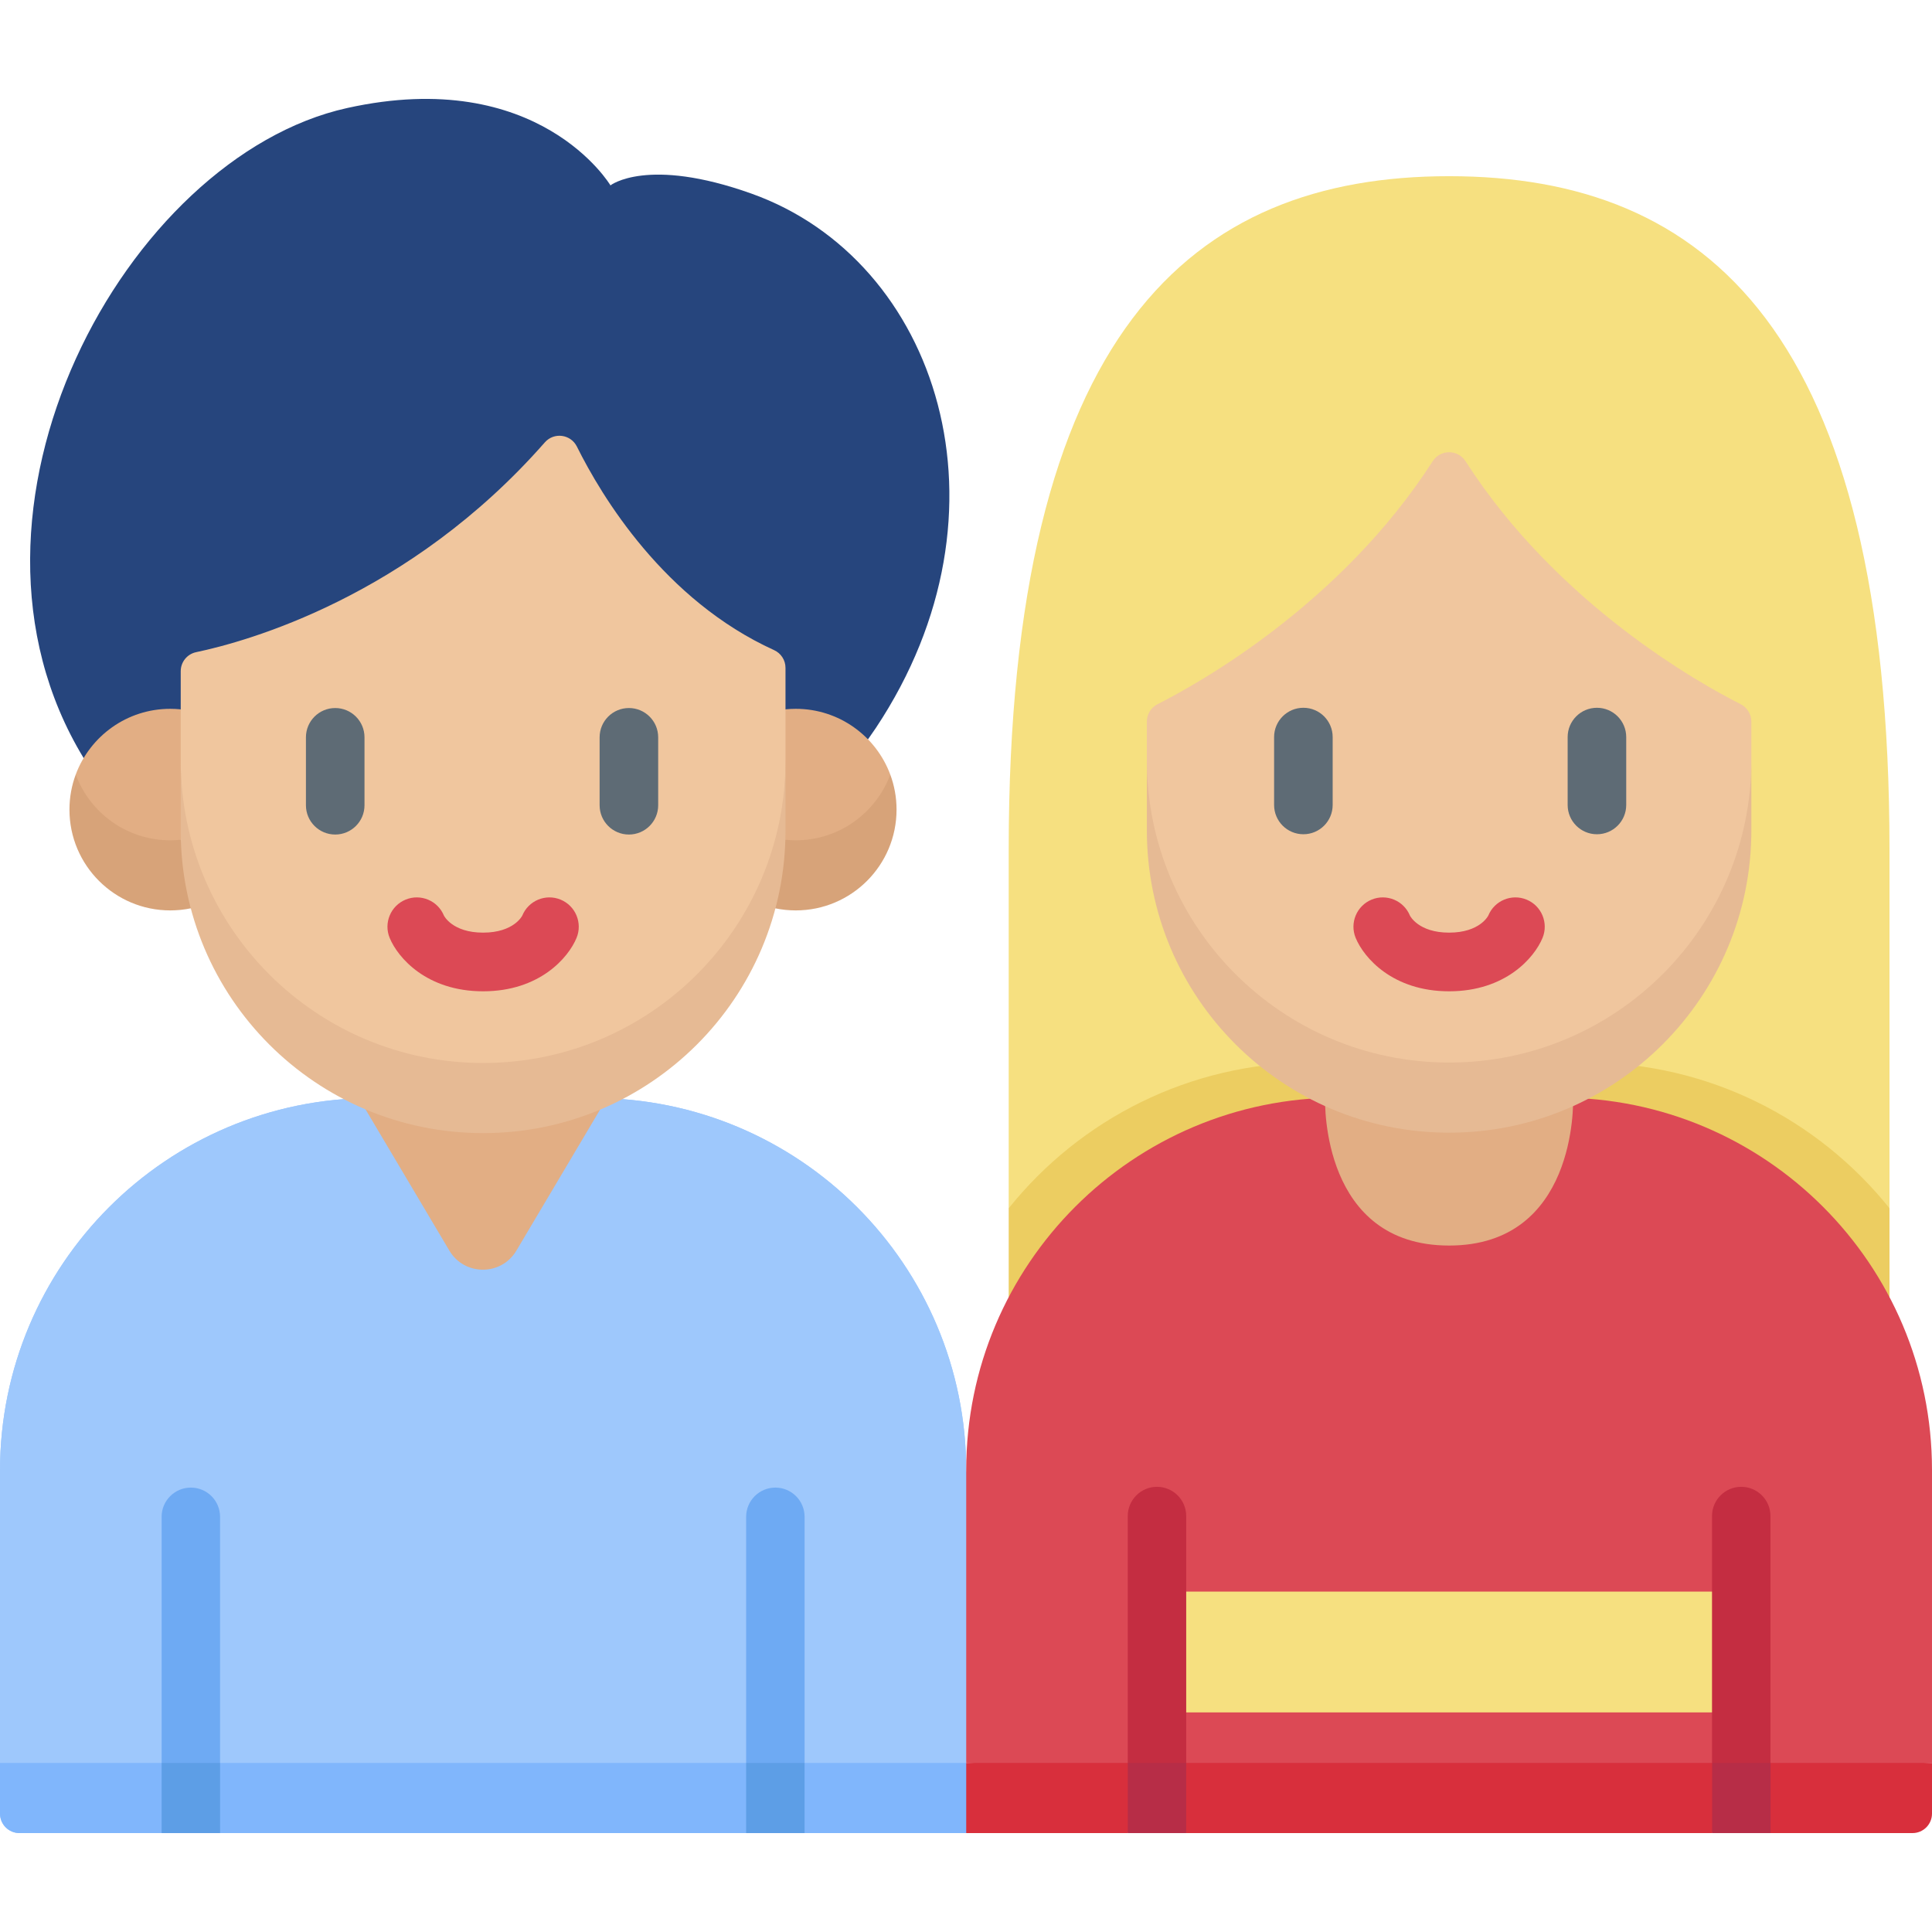 <svg id="Capa_1" enable-background="new 0 0 512 512" height="512" viewBox="0 0 512 512" width="512" xmlns="http://www.w3.org/2000/svg"><g><g><path d="m500.736 320.207v-95.077c0-137.33-48.567-178.439-116.71-178.439s-116.71 41.108-116.71 178.439v95.084z" fill="#f6e080"/><path d="m256.058 485.786h-250.896c-2.851 0-5.162-2.311-5.162-5.163v-90.896c0-54.53 44.205-98.734 98.734-98.734h58.589c54.53 0 98.735 44.205 98.735 98.735z" fill="#9ec8fc"/><path d="m0 467.201.004-77.475c0-54.526 44.201-98.737 98.727-98.737h58.594c54.526 0 98.737 44.211 98.737 98.737l9 36.233-9 41.242-128.031 9z" fill="#9ec8fc"/><path d="m5.162 485.786h37.67l7.744-9 7.744 9h139.416l7.745-9 7.742 9h42.835l9-9.291-9-9.294h-256.058v13.422c0 2.852 2.311 5.163 5.162 5.163z" fill="#80b6fc"/><path d="m119.088 331.427c4 6.74 13.757 6.74 17.758 0l23.957-40.364c-1.175-.041-2.354-.07-3.539-.07h-58.588c-1.187 0-2.367.029-3.544.07z" fill="#e2ae84"/><g fill="#6eaaf3"><path d="m58.319 401.972v65.229l-7.744 9-7.744-9v-65.229c0-4.275 3.469-7.744 7.744-7.744 4.285 0 7.744 3.469 7.744 7.744z"/><path d="m213.224 401.972v65.229l-7.745 9-7.742-9v-65.229c0-4.275 3.469-7.744 7.744-7.744 4.274 0 7.743 3.469 7.743 7.744z"/></g><path d="m22.183 200.923c-40.003-65.72 11.271-159.309 69.78-172.287 50.889-11.288 69.813 20.489 69.813 20.489s9.718-7.674 37.342 2.173c49.507 17.647 71.2 84.118 33.013 141.588l-2.104 3.046z" fill="#26457d"/><path d="m20.069 205.266c0 10.734 9.895 27.158 21.382 27.158l6.472-9.881 11.527-10.261-11.567-24.298c-.908-.093-1.83-.142-2.762-.142-11.487 0-21.278 7.25-25.052 17.424z" fill="#e2ae84"/><path d="m45.12 222.689c-11.487 0-21.278-7.251-25.052-17.424-1.074 2.894-1.662 6.023-1.662 9.29 0 14.754 11.96 26.714 26.714 26.714 1.867 0 3.688-.193 5.446-.557l6.311-10.384-8.955-7.786c-.92.097-1.855.147-2.802.147z" fill="#d7a379"/><path d="m235.93 205.266c0 10.734-9.895 27.158-21.382 27.158l-6.473-9.881-11.527-10.261 11.567-24.298c.908-.093 1.829-.142 2.762-.142 11.488 0 21.279 7.25 25.053 17.424z" fill="#e2ae84"/><path d="m210.879 222.689c11.486 0 21.277-7.251 25.052-17.424 1.074 2.894 1.662 6.023 1.662 9.29 0 14.754-11.96 26.714-26.714 26.714-1.867 0-3.688-.193-5.446-.557l-6.311-10.384 8.955-7.786c.92.097 1.855.147 2.802.147z" fill="#d7a379"/><path d="m128.029 290.701c63.273 0 80.135-44.877 80.135-89.135v-24.587c0-2.019-1.179-3.852-3.017-4.687-29.164-13.249-45.72-40.776-52.261-53.938-1.637-3.295-6.081-3.878-8.508-1.113-35.985 40.996-79.126 52.807-92.4 55.59-2.386.5-4.085 2.611-4.085 5.048v23.688c.001 44.256 21.612 89.134 80.136 89.134z" fill="#f0c69e"/><path d="m42.832 467.201h15.487v18.588h-15.487z" fill="#5d9ee6"/><path d="m197.735 467.201h15.487v18.588h-15.487z" fill="#5d9ee6"/><path d="m128.029 281.701c-44.257 0-80.135-35.877-80.135-80.135v18.585c0 44.258 35.878 80.135 80.135 80.135 44.257 0 80.135-35.877 80.135-80.135v-18.585c0 44.257-35.878 80.135-80.135 80.135z" fill="#e6ba94"/><path d="m420.358 281.586h-72.658c-32.521 0-61.515 15.082-80.384 38.627v32.844h233.421v-32.851c-18.87-23.541-47.862-38.62-80.379-38.62z" fill="#eccd61"/><path d="m512 467.201-127.971 9-127.971-9v-77.633c0-54.505 44.185-98.69 98.69-98.69h58.562c54.505 0 98.69 44.185 98.69 98.69z" fill="#dc4955"/><path d="m256.058 485.786h42.811l7.744-9 7.744 9h139.379l7.709-9 7.778 9h37.614c2.851 0 5.163-2.311 5.163-5.163v-13.422h-255.942z" fill="#d82f3c"/><path d="m384.026 330.083c33.686 0 32.909-37.633 32.865-39.132-1.189-.042-2.382-.072-3.581-.072h-58.562c-1.201 0-2.395.029-3.586.072-.045 1.502-.819 39.132 32.864 39.132z" fill="#e2ae84"/><path d="m306.578 421.792h154.901v32.014h-154.901z" fill="#f6e080"/><g fill="#c42d41"><path d="m314.356 401.765v65.436l-7.778 9-7.709-9v-65.436c0-4.274 3.469-7.744 7.744-7.744 4.274.001 7.743 3.47 7.743 7.744z"/><path d="m469.189 401.765v65.436l-7.744 9-7.744-9v-65.436c0-4.274 3.469-7.744 7.744-7.744 4.275.001 7.744 3.47 7.744 7.744z"/></g><path d="m384.029 290.586c53.391 0 80.096-44.859 80.099-89.094v-10.268c0-1.953-1.103-3.734-2.846-4.614-10.607-5.351-48.479-26.346-72.895-64.37-2.047-3.187-6.669-3.187-8.716 0-24.416 38.025-62.288 59.02-72.895 64.37-1.744.88-2.846 2.66-2.846 4.614v10.266c.001 44.237 22.077 89.096 80.099 89.096z" fill="#f0c69e"/><path d="m298.869 467.201h15.487v18.588h-15.487z" fill="#b72d47"/><path d="m453.736 467.201h15.487v18.588h-15.487z" fill="#b72d47"/><path d="m384.029 281.586c-44.238 0-80.099-35.861-80.099-80.099v18.585c0 44.238 35.862 80.099 80.099 80.099 44.237 0 80.099-35.861 80.099-80.099v-18.585c0 44.238-35.862 80.099-80.099 80.099z" fill="#e6ba94"/></g><g><g fill="#5e6b75"><path d="m345.41 187.569c-4.286 0-7.761 3.474-7.761 7.76v17.996c0 4.286 3.474 7.76 7.761 7.76s7.76-3.475 7.76-7.76v-17.996c0-4.286-3.474-7.76-7.76-7.76z"/><path d="m423.205 221.086c4.286 0 7.76-3.475 7.76-7.76v-17.996c0-4.286-3.474-7.76-7.76-7.76-4.287 0-7.761 3.474-7.761 7.76v17.996c0 4.285 3.474 7.76 7.761 7.76z"/><path d="m88.835 187.636c-4.286 0-7.76 3.475-7.76 7.761v18.003c0 4.286 3.474 7.761 7.76 7.761s7.761-3.475 7.761-7.761v-18.004c0-4.286-3.474-7.76-7.761-7.76z"/><path d="m166.665 221.161c4.286 0 7.761-3.475 7.761-7.761v-18.004c0-4.286-3.474-7.761-7.761-7.761-4.286 0-7.76 3.475-7.76 7.761v18.004c0 4.286 3.474 7.761 7.76 7.761z"/></g><path d="m152.79 248.556c1.636-3.97-.258-8.514-4.228-10.149-3.968-1.635-8.513.259-10.148 4.228-.019.045-2.229 4.522-10.386 4.522s-10.366-4.477-10.386-4.522c-1.635-3.969-6.179-5.863-10.148-4.228-3.97 1.635-5.864 6.179-4.228 10.149 2.164 5.255 9.815 14.149 24.761 14.149s22.599-8.894 24.763-14.149z" fill="#dc4955"/><path d="m408.788 248.556c1.636-3.97-.258-8.514-4.228-10.149-3.968-1.635-8.513.259-10.147 4.228-.02.045-2.229 4.522-10.386 4.522s-10.366-4.477-10.385-4.522c-1.635-3.969-6.18-5.863-10.148-4.228-3.97 1.635-5.864 6.179-4.228 10.149 2.164 5.255 9.815 14.149 24.761 14.149s22.597-8.894 24.761-14.149z" fill="#dc4955"/></g></g></svg>